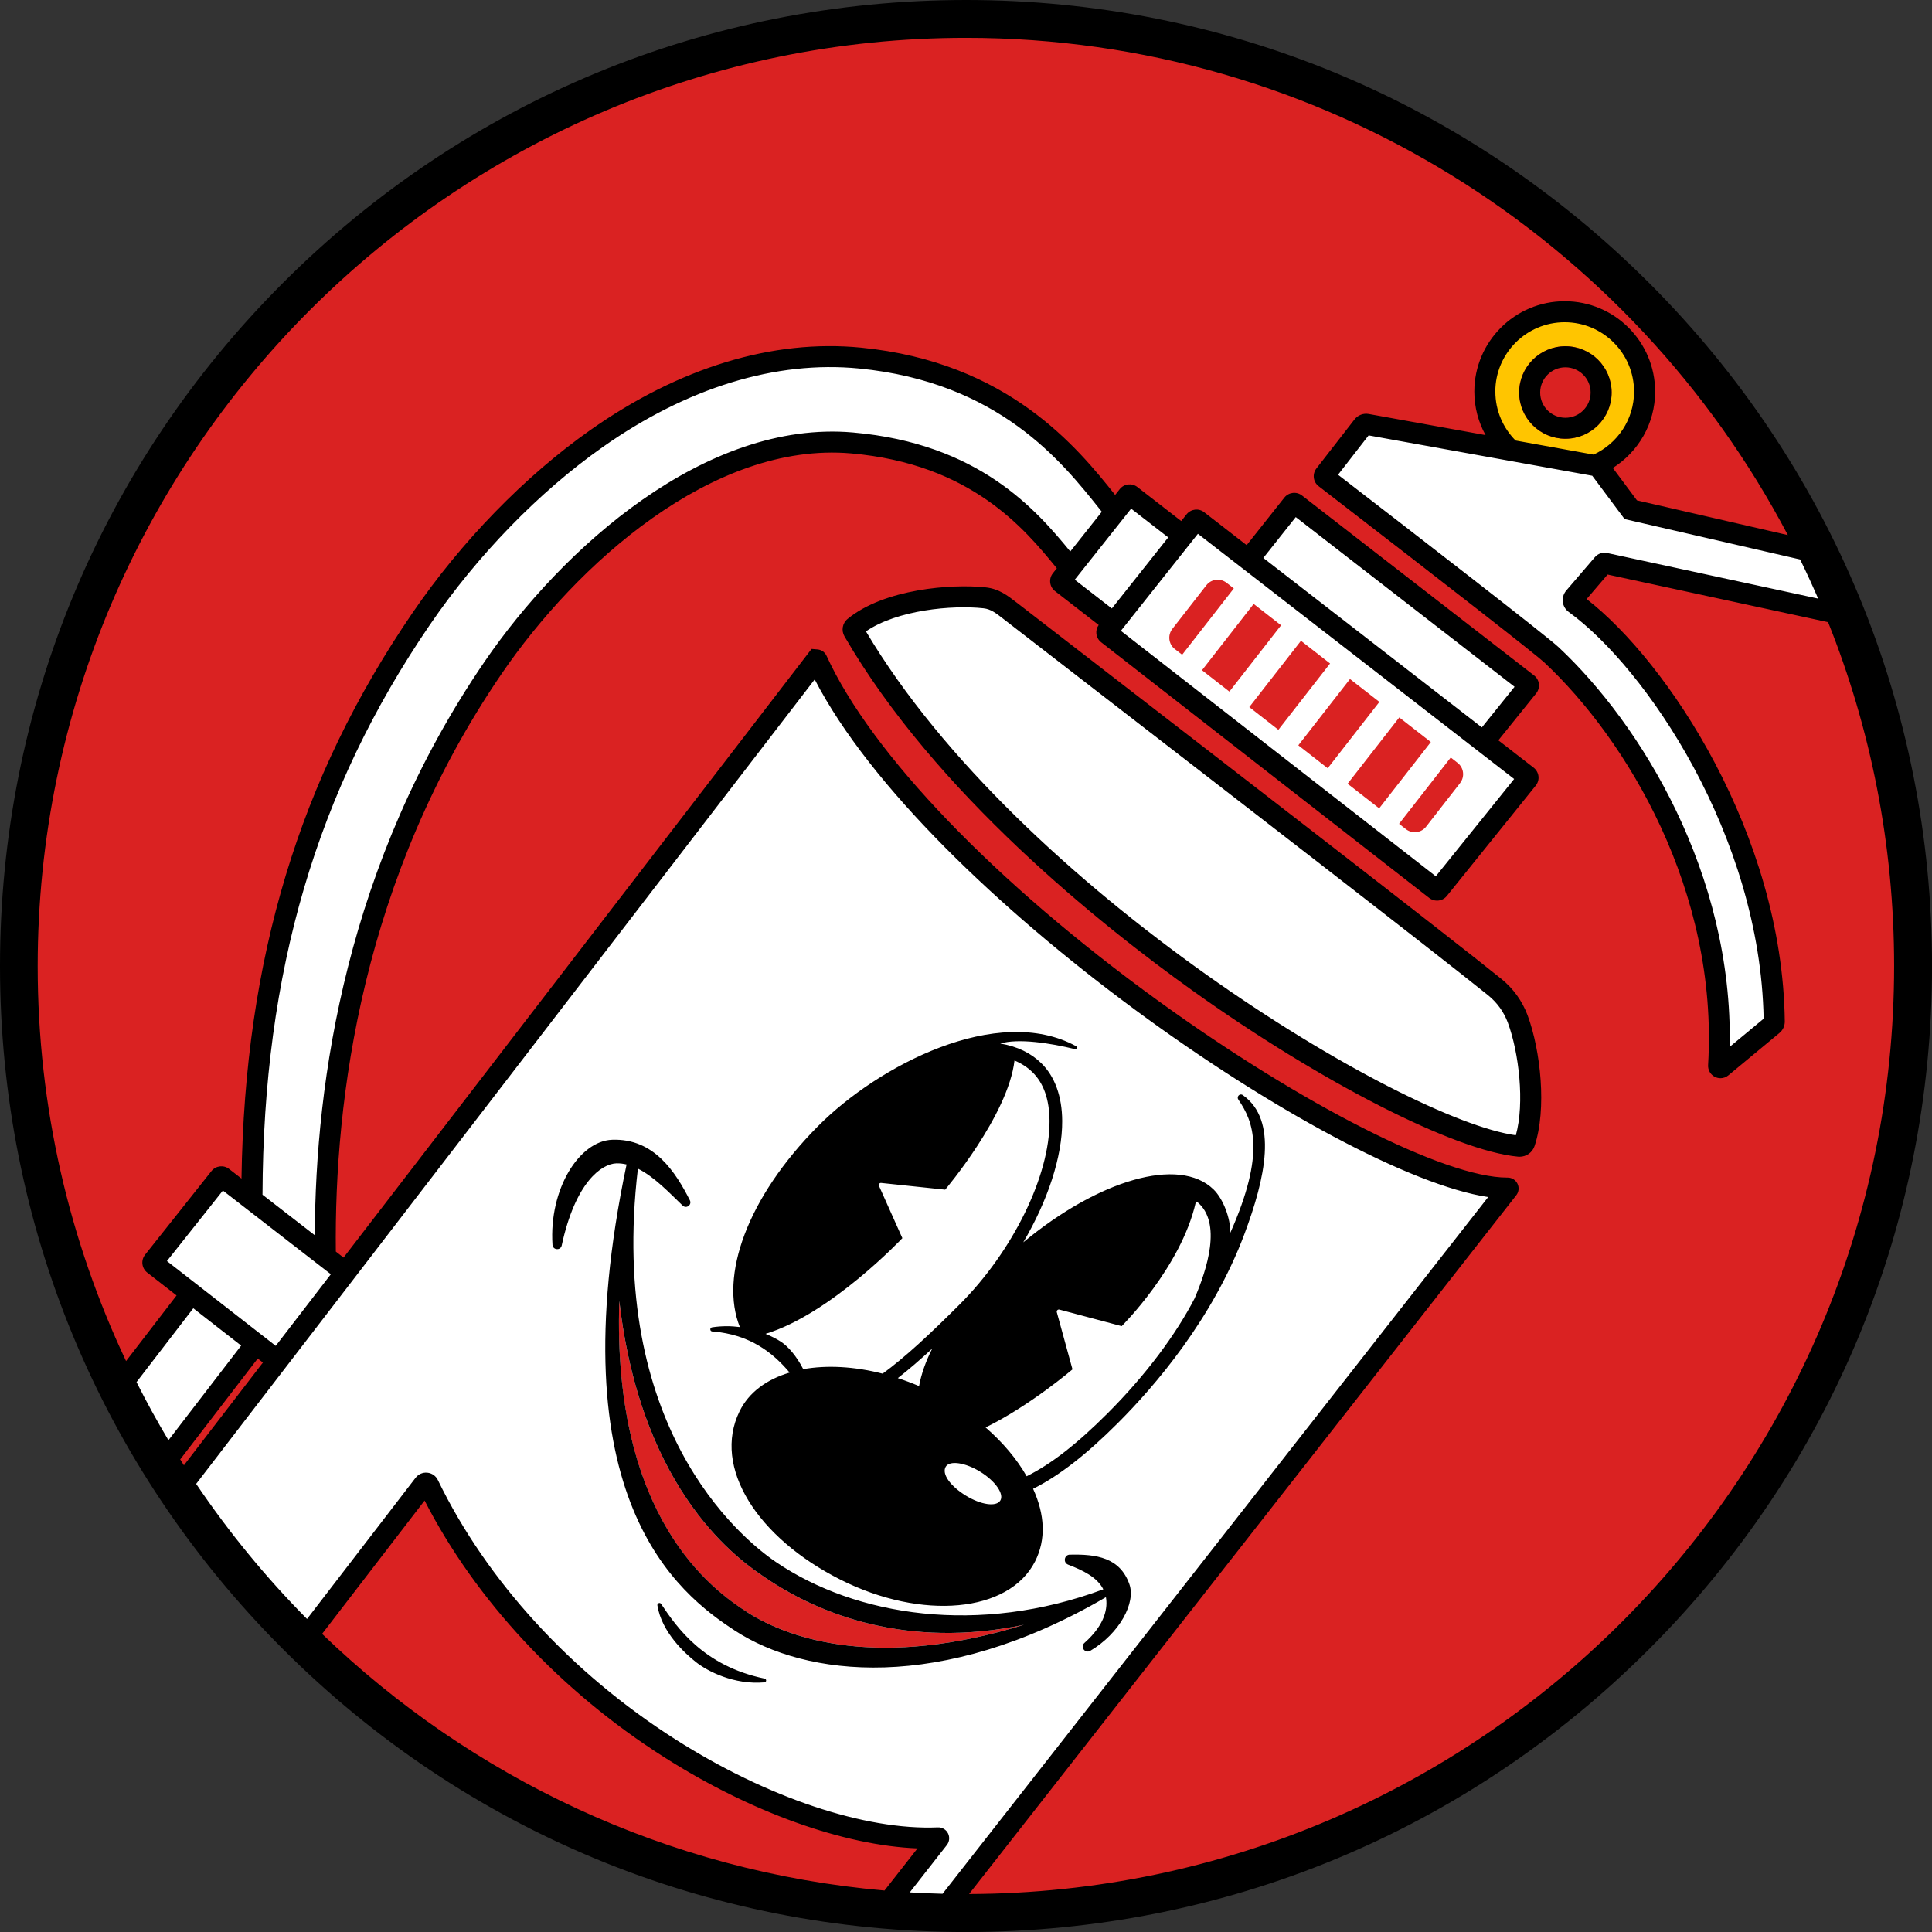 <?xml version="1.0" encoding="UTF-8"?>
<svg id="_レイヤー_2" data-name="レイヤー 2" xmlns="http://www.w3.org/2000/svg" viewBox="0 0 459.49 459.49">
  <rect x="0" y="0" width="459.49" height="459.49" fill="#333333" stroke="none"/>
  <defs>
    <style>
      .cls-1 {
        fill: #fff;
      }

      .cls-2 {
        fill: #ffc500;
      }

      .cls-3 {
        fill: #da2222;
      }
    </style>
  </defs>
  <g id="_ロゴ" data-name="ロゴ">
    <g>
      <circle class="cls-3" cx="229.75" cy="229.75" r="225.25"/>
      <path class="cls-1" d="m352.84,176.47l10.59-13.16c.18-.22.14-.54-.08-.71l-55.21-42.82c-.22-.17-.53-.13-.7.08l-10.51,13.24-12.06-9.35c-.22-.17-.53-.13-.7.08l-2.8,3.53-12.38-9.6c-.22-.17-.53-.13-.7.08l-3.04,3.84c-8.64-10.65-24.11-32.97-60.7-36.55-20.18-1.97-42.11,4.67-62.68,19.15-15.5,10.92-30.26,26.15-41.7,42.9-31.82,46.56-40.2,93.35-40.24,138.16l-6.95-5.39c-.22-.17-.53-.13-.7.08l-15.79,19.9c-.17.22-.13.53.08.71l8.95,6.97-17.4,22.63s6.61,12.49,10.33,18.46l22.32-29.21,5.25,4.1-23.8,30.96c8.67,12.99,18.65,25.03,29.76,35.93,0,0,28.85-37.52,28.85-37.52.29-.37.86-.31,1.06.11,26.05,53.78,86.7,85.48,121.25,84.02.08,0,.13.09.08.16l-13.2,16.86c4.56.4,9.16.66,13.8.78l134.83-172.19c.05-.07,0-.16-.07-.16-31.14.2-139.67-71.76-164.26-125.57-.03-.07-.12-.08-.17-.02l-111.97,145.62-4.78-3.71c-1.09-77.23,29.55-124.98,39.87-140.07,17.94-26.26,51.36-56.46,85.39-53.48,31.44,2.76,44.16,20.44,51.93,29.79l-2.19,2.76c-.17.22-.13.54.09.71l12.37,9.6-1.48,1.87c-.17.22-.13.53.08.71l78.04,60.83c.22.17.53.13.7-.08l21.15-26.26c.18-.22.14-.54-.08-.71l-10.41-8.07Zm-205.55,132.93c5.33,46.36,29.29,62.13,34.71,65.81,12.8,8.69,33.67,17.04,61.52,11.22-34.04,10.53-55.4,3.7-65.91-3.06-8.03-5.17-32.03-22.21-30.33-73.96Zm132.12-155.03c-1.49-1.16-1.75-3.31-.59-4.8l8.09-10.38c1.16-1.49,3.31-1.75,4.8-.59l1.73,1.35-12.29,15.77-1.73-1.35Zm6.46,5.03l12.29-15.77,6.52,5.08-12.29,15.77-6.52-5.08Zm11.25,8.77l12.29-15.77,6.92,5.4-12.29,15.77-6.92-5.4Zm11.66,9.09l12.29-15.77,6.99,5.45-12.29,15.77-6.99-5.45Zm11.72,9.14l12.29-15.77,7.51,5.85-12.29,15.77-7.51-5.85Zm26.76-.17l-8.09,10.38c-1.16,1.49-3.31,1.75-4.8.59l-1.63-1.27,12.29-15.77,1.63,1.27c1.49,1.16,1.75,3.31.59,4.8Zm-144.08-37.11c7.73-6.37,20.97-8.11,29.24-7.2,2.55.28,4.97,1.23,7.04,2.76,17.11,12.66,99.73,76.9,116.04,90.07,2.47,1.99,4.36,4.61,5.47,7.58,3.08,8.3,4.28,21.52,1.63,29.41-.19.56-.76.9-1.35.85-27.98-2.62-122.38-60.64-158.24-122.52-.18-.32-.12-.73.17-.96Zm235.33-2.88l-56.79-12.27c-.18-.04-.37.02-.49.16l-6.81,7.95c-.38.45-.3,1.11.17,1.46,20.09,14.6,46.87,56.46,47.4,99.43,0,.3-.13.6-.37.79l-12.16,10.08c-.3.25-.76.02-.73-.38,2.6-43.28-21.11-80.29-39.74-97.73-3.43-3.21-49.14-38.44-53.85-42.08-.22-.17-.25-.48-.08-.7l9.06-11.66c.23-.29.6-.44.97-.37l55.06,9.94,7.73,10.36,43.55,10.03"/>
      <path class="cls-2" d="m391.13,93.14c0-10.49-8.51-19-19-19s-19,8.51-19,19c0,5.53,2.38,10.49,6.15,13.96l20.03,3.62c6.93-2.83,11.81-9.63,11.81-17.58Zm-18.84,11.21c-6.06,0-11-4.93-11-11s4.93-11,11-11,11,4.93,11,11-4.93,11-11,11Z"/>
      <path d="m372.3,104.35c-6.06,0-11-4.93-11-11s4.93-11,11-11,11,4.93,11,11-4.93,11-11,11Zm0-16.99c-3.31,0-6,2.69-6,6s2.69,6,6,6,6-2.69,6-6-2.69-6-6-6Zm-15.23,145.45c-12.59-10.17-64-49.88-94.71-73.61-9.16-7.07-16.49-12.74-20.43-15.79l-.28-.21c-2-1.55-4.06-3.16-7.19-3.5-8.11-.89-24.21.35-32.88,7.5-1.23,1.01-1.54,2.76-.74,4.14,21.6,37.28,61.14,68.8,82.79,84.26,30.58,21.85,62.4,38.09,77.39,39.49.12.01.25.02.37.02,1.62,0,3.07-1.01,3.58-2.56,2.93-8.75,1.46-22.67-1.66-31.08-1.26-3.38-3.41-6.38-6.24-8.66Zm3.45,37.19c-26.76-3.62-118.1-58.37-154.57-119.84,7.39-5.09,20.54-6.31,27.96-5.49,1.73.19,2.9,1.1,4.67,2.48l.28.22c3.94,3.05,11.27,8.72,20.43,15.8,30.7,23.72,82.08,63.41,94.63,73.54,2.13,1.72,3.75,3.97,4.69,6.51,2.64,7.12,4.04,19.12,1.9,26.79Zm31.68-202.71C348.81,23.9,291.11,0,229.75,0S110.68,23.9,67.29,67.29C23.9,110.69,0,168.38,0,229.75s23.9,119.06,67.29,162.46c43.39,43.39,101.09,67.29,162.46,67.29s119.06-23.9,162.46-67.29,67.29-101.09,67.29-162.46-23.9-119.06-67.29-162.46Zm40.24,75.08l-50.21-10.85c-1.08-.23-2.2.14-2.91.98l-6.82,7.95c-.63.74-.93,1.72-.82,2.68.11.97.63,1.85,1.42,2.42,18.28,13.28,45.54,53.13,46.35,96.73l-8.07,6.69c.77-41.21-21.13-76.74-40.71-95.06-2.89-2.71-33.74-26.58-52.44-41l7.27-9.36,53.19,9.6,7.69,10.3,41.75,9.61c1.5,3.06,2.92,6.16,4.28,9.3Zm-76.81-49.23c0-9.1,7.4-16.5,16.5-16.5s16.5,7.4,16.5,16.5c0,6.65-3.96,12.37-9.63,14.98l-18.55-3.35c-2.97-2.99-4.81-7.1-4.81-11.63ZM32.47,328.71l13.5-17.56,11.39,8.88-17.3,22.5c-2.69-4.5-5.22-9.11-7.59-13.82Zm327.64-143.44l-18.63,23.14-74.9-58.38,18.32-23.08,75.21,58.32Zm-59.65-52.58l7.71-9.71,52.04,40.36-7.78,9.66-51.97-40.3Zm-36.03,12.02l-8.82-6.84,13.41-16.9,8.82,6.84-13.41,16.9Zm-9.88-13.55c-8.14-9.91-21.72-25.68-51.68-28.3-35.09-3.08-69.15,27.47-87.67,54.56-32.77,47.94-40.21,99.72-40.33,136.36l-12.44-9.64c.19-53,12.85-96.09,39.8-135.53,11.33-16.57,25.92-31.58,41.08-42.26,20.12-14.17,41.22-20.64,60.99-18.71,33.2,3.25,48.25,22.16,57.25,33.45.17.21.33.41.49.62l-7.5,9.45Zm-175.87,171.9l-13.1,17.03-25.88-20.17,13.31-16.77,25.67,19.9Zm-35.82,44.03l18.44-23.99,1.23.96-18.79,24.43c-.3-.46-.59-.93-.88-1.4Zm33.75,41.49l24.37-31.7c12.19,23.76,32.33,45.35,57,61.05,20.55,13.07,42.63,20.97,60.23,21.68l-7.85,10.02c-51.73-4.52-98.4-26.95-133.76-61.05Zm147.56,61.82c-2.61-.07-5.21-.17-7.8-.33l8.82-11.26c.62-.8.73-1.89.27-2.79-.46-.9-1.4-1.46-2.42-1.41-17.31.73-40.64-7.08-62.37-20.91-24.83-15.8-44.91-37.71-56.53-61.7-.48-.99-1.41-1.64-2.5-1.75-1.08-.11-2.13.34-2.8,1.21l-25.82,33.58c-9.76-9.85-18.59-20.61-26.37-32.13l147.11-191.32c26.26,50.83,123.43,117.56,160.17,123.11l-129.76,165.7Zm6.29.08l130.16-166.22c.61-.78.72-1.86.28-2.74-.44-.89-1.33-1.45-2.33-1.45-.05,0-.09,0-.14,0-14.67,0-48.75-17.27-82.99-42.06-38.72-28.03-68.2-58.71-78.87-82.05-.38-.83-1.17-1.4-2.07-1.5l-1.49-.12-111.3,144.75-1.84-1.43c-.4-36.09,6.21-88.81,39.44-137.43,17.75-25.98,50.17-55.27,83.1-52.4,28.6,2.51,41.27,17.97,48.84,27.21.03.04.06.08.09.12l-.94,1.18c-.5.63-.72,1.42-.63,2.23.1.8.5,1.52,1.14,2.01l10.39,8.06c-.44.61-.64,1.35-.55,2.1.1.8.5,1.51,1.13,2l78.04,60.83c.54.42,1.19.63,1.84.63.88,0,1.75-.38,2.34-1.11l21.15-26.26c.5-.62.74-1.44.64-2.23-.09-.79-.51-1.53-1.14-2.02l-8.4-6.51,9-11.17c.5-.62.74-1.44.65-2.23-.09-.79-.51-1.53-1.14-2.02l-55.21-42.81c-1.29-1-3.17-.78-4.19.5l-8.97,11.31-10.1-7.83c-1.29-1.01-3.17-.78-4.19.5l-1.27,1.6-10.43-8.09c-1.3-1.01-3.18-.78-4.19.5l-1.1,1.38c-8.92-11.2-25.44-31.6-60.45-35.03-20.99-2.05-43.24,4.72-64.36,19.6-15.64,11.02-30.67,26.47-42.33,43.53-26.89,39.34-39.86,82.19-40.64,134.49l-2.95-2.29c-1.29-1-3.17-.78-4.19.51l-15.79,19.9c-.5.63-.72,1.42-.63,2.22.1.8.5,1.51,1.13,2.01l6.99,5.45-12.01,15.61c-13.47-28.52-21.02-60.36-21.02-93.94C9,108.03,108.03,9,229.75,9c84.75,0,158.48,48.01,195.46,118.26l-35.89-8.26-5.74-7.7c6.03-3.81,10.06-10.51,10.06-18.16,0-11.85-9.64-21.5-21.5-21.5s-21.5,9.64-21.5,21.5c0,3.75.97,7.27,2.67,10.34l-27.78-5.02c-1.29-.23-2.58.26-3.39,1.3l-9.06,11.66c-.49.64-.71,1.42-.61,2.22.1.79.5,1.5,1.14,1.99l.83.64c31.55,24.33,50.81,39.38,52.84,41.28,19.53,18.27,41.44,54.31,38.96,95.75-.07,1.18.56,2.28,1.61,2.81.42.21.88.32,1.33.32.67,0,1.34-.23,1.88-.68l12.15-10.08c.82-.68,1.28-1.68,1.27-2.75-.54-44.57-27.96-85.6-47.13-100.45l4.99-5.83,52.44,11.33c10.12,25.3,15.7,52.88,15.7,81.75,0,121.48-98.64,220.35-220.03,220.74Zm-48.67-50.36c-7.22.62-13.54-2.64-16.32-4.86-2.57-2.04-8.1-7.04-9.12-13.44-.08-.52.59-.8.88-.36,3.72,5.55,10.06,14.75,24.61,17.76.52.11.48.86-.04.9Zm113.77-139.68c-.69-.49-1.53.37-1.05,1.07,3.65,5.29,6.51,12.69-1.9,31.68.05-3.41-1.68-8.05-4-10.31-8.18-7.95-27.37-2.25-45.25,12.59,5.8-9.87,9.31-20.35,9.26-28.88-.03-5.83-1.75-10.58-4.96-13.72-2.48-2.43-5.7-4-9.76-4.69,4.29-1.28,11.92-.1,17.74,1.33.43.11.66-.49.28-.7-18.67-10.18-47.04,4.57-61.41,19.06-16.87,17.01-23.41,35.64-18.55,47.75-2.04-.27-4.27-.3-6.61.06-.59.09-.54.94.05.99,9.06.66,14.58,5.23,18.4,9.77-5.45,1.62-9.71,4.7-11.92,9.23-6.49,13.26,4.2,30.04,23.99,40.01,19.39,9.77,40.09,7.89,46.3-4.33,2.63-5.19,2.35-11.09-.47-17.27,6.16-3.08,12.65-8.12,20.2-15.67,8.77-8.77,22.51-24.72,30.08-44.97,4.91-13.13,8.06-27-.39-32.98Zm-104.52,65.2c-1.58-3.1-3.59-5.41-5.29-6.52-.91-.59-2.16-1.27-3.68-1.89,15.49-4.68,32.54-22.76,32.54-22.76l-5.56-12.43c-.16-.35.13-.74.51-.7l15.23,1.6s14.97-17.66,16.49-30.72c1.61.67,3.05,1.59,4.27,2.78,2.66,2.6,4.03,6.5,4.06,11.59.08,13.04-8.72,30.99-21.4,43.67-7.09,7.09-12.95,12.54-18.29,16.44-6.76-1.73-13.29-2.07-18.89-1.07Zm27.54,4.02c-1.68-.72-3.37-1.35-5.05-1.9,2.58-2.01,5.29-4.35,8.18-7.02-1.56,3.08-2.6,6.05-3.13,8.92Zm19.32,27.22c-.96,1.56-4.64,1.02-8.22-1.19-3.65-2.25-5.76-5.15-4.76-6.85.93-1.58,4.68-1,8.25,1.21,3.58,2.22,5.69,5.28,4.73,6.83Zm46.28-48.21c-4.48,8.7-11.73,18.43-20.72,27.42-7.33,7.33-13.42,12.08-19.29,15.01-2.31-4.05-5.62-8.01-9.77-11.61,10.49-5.11,20.67-13.81,20.67-13.81l-3.73-13.6c-.1-.37.24-.71.61-.62l14.82,3.94s14.11-13.99,17.62-29.45c.03-.14.21-.21.32-.11,6.03,4.92,2.28,16.19-.54,22.82Zm-29.74,61.07c-1.34.03-1.66,1.89-.41,2.38,3.48,1.34,6.91,2.97,8.37,5.87-29.53,10.99-58.79,6.46-77.87-6.5-8.87-6.03-40.03-32.41-32.82-93.55,3.9,1.94,7.49,5.75,10.65,8.79.88.84,2.26-.19,1.71-1.27-3.36-6.6-8.47-14.76-18.48-14.39-7.85.29-15.05,11.74-14.19,24.98.08,1.28,1.92,1.42,2.19.17,3.25-15.08,9.49-19.43,13.01-19.54.82-.02,1.63.08,2.42.27-16.77,79.61,12.3,102.08,25.76,110.86,16.75,10.94,48.88,15.03,88.24-7.95.43,2.34.02,6.34-5.13,10.9-1.05.93.18,2.57,1.4,1.86,7.01-4.14,10.87-11.44,9.31-15.85-2.23-6.33-7.84-7.18-14.16-7.02Zm-76.82,13.62c-8.03-5.17-32.03-22.21-30.33-73.96,5.33,46.36,29.29,62.13,34.71,65.81,12.8,8.69,33.67,17.04,61.52,11.22-34.04,10.53-55.4,3.7-65.91-3.06Z"/>
    </g>
  </g>
</svg>